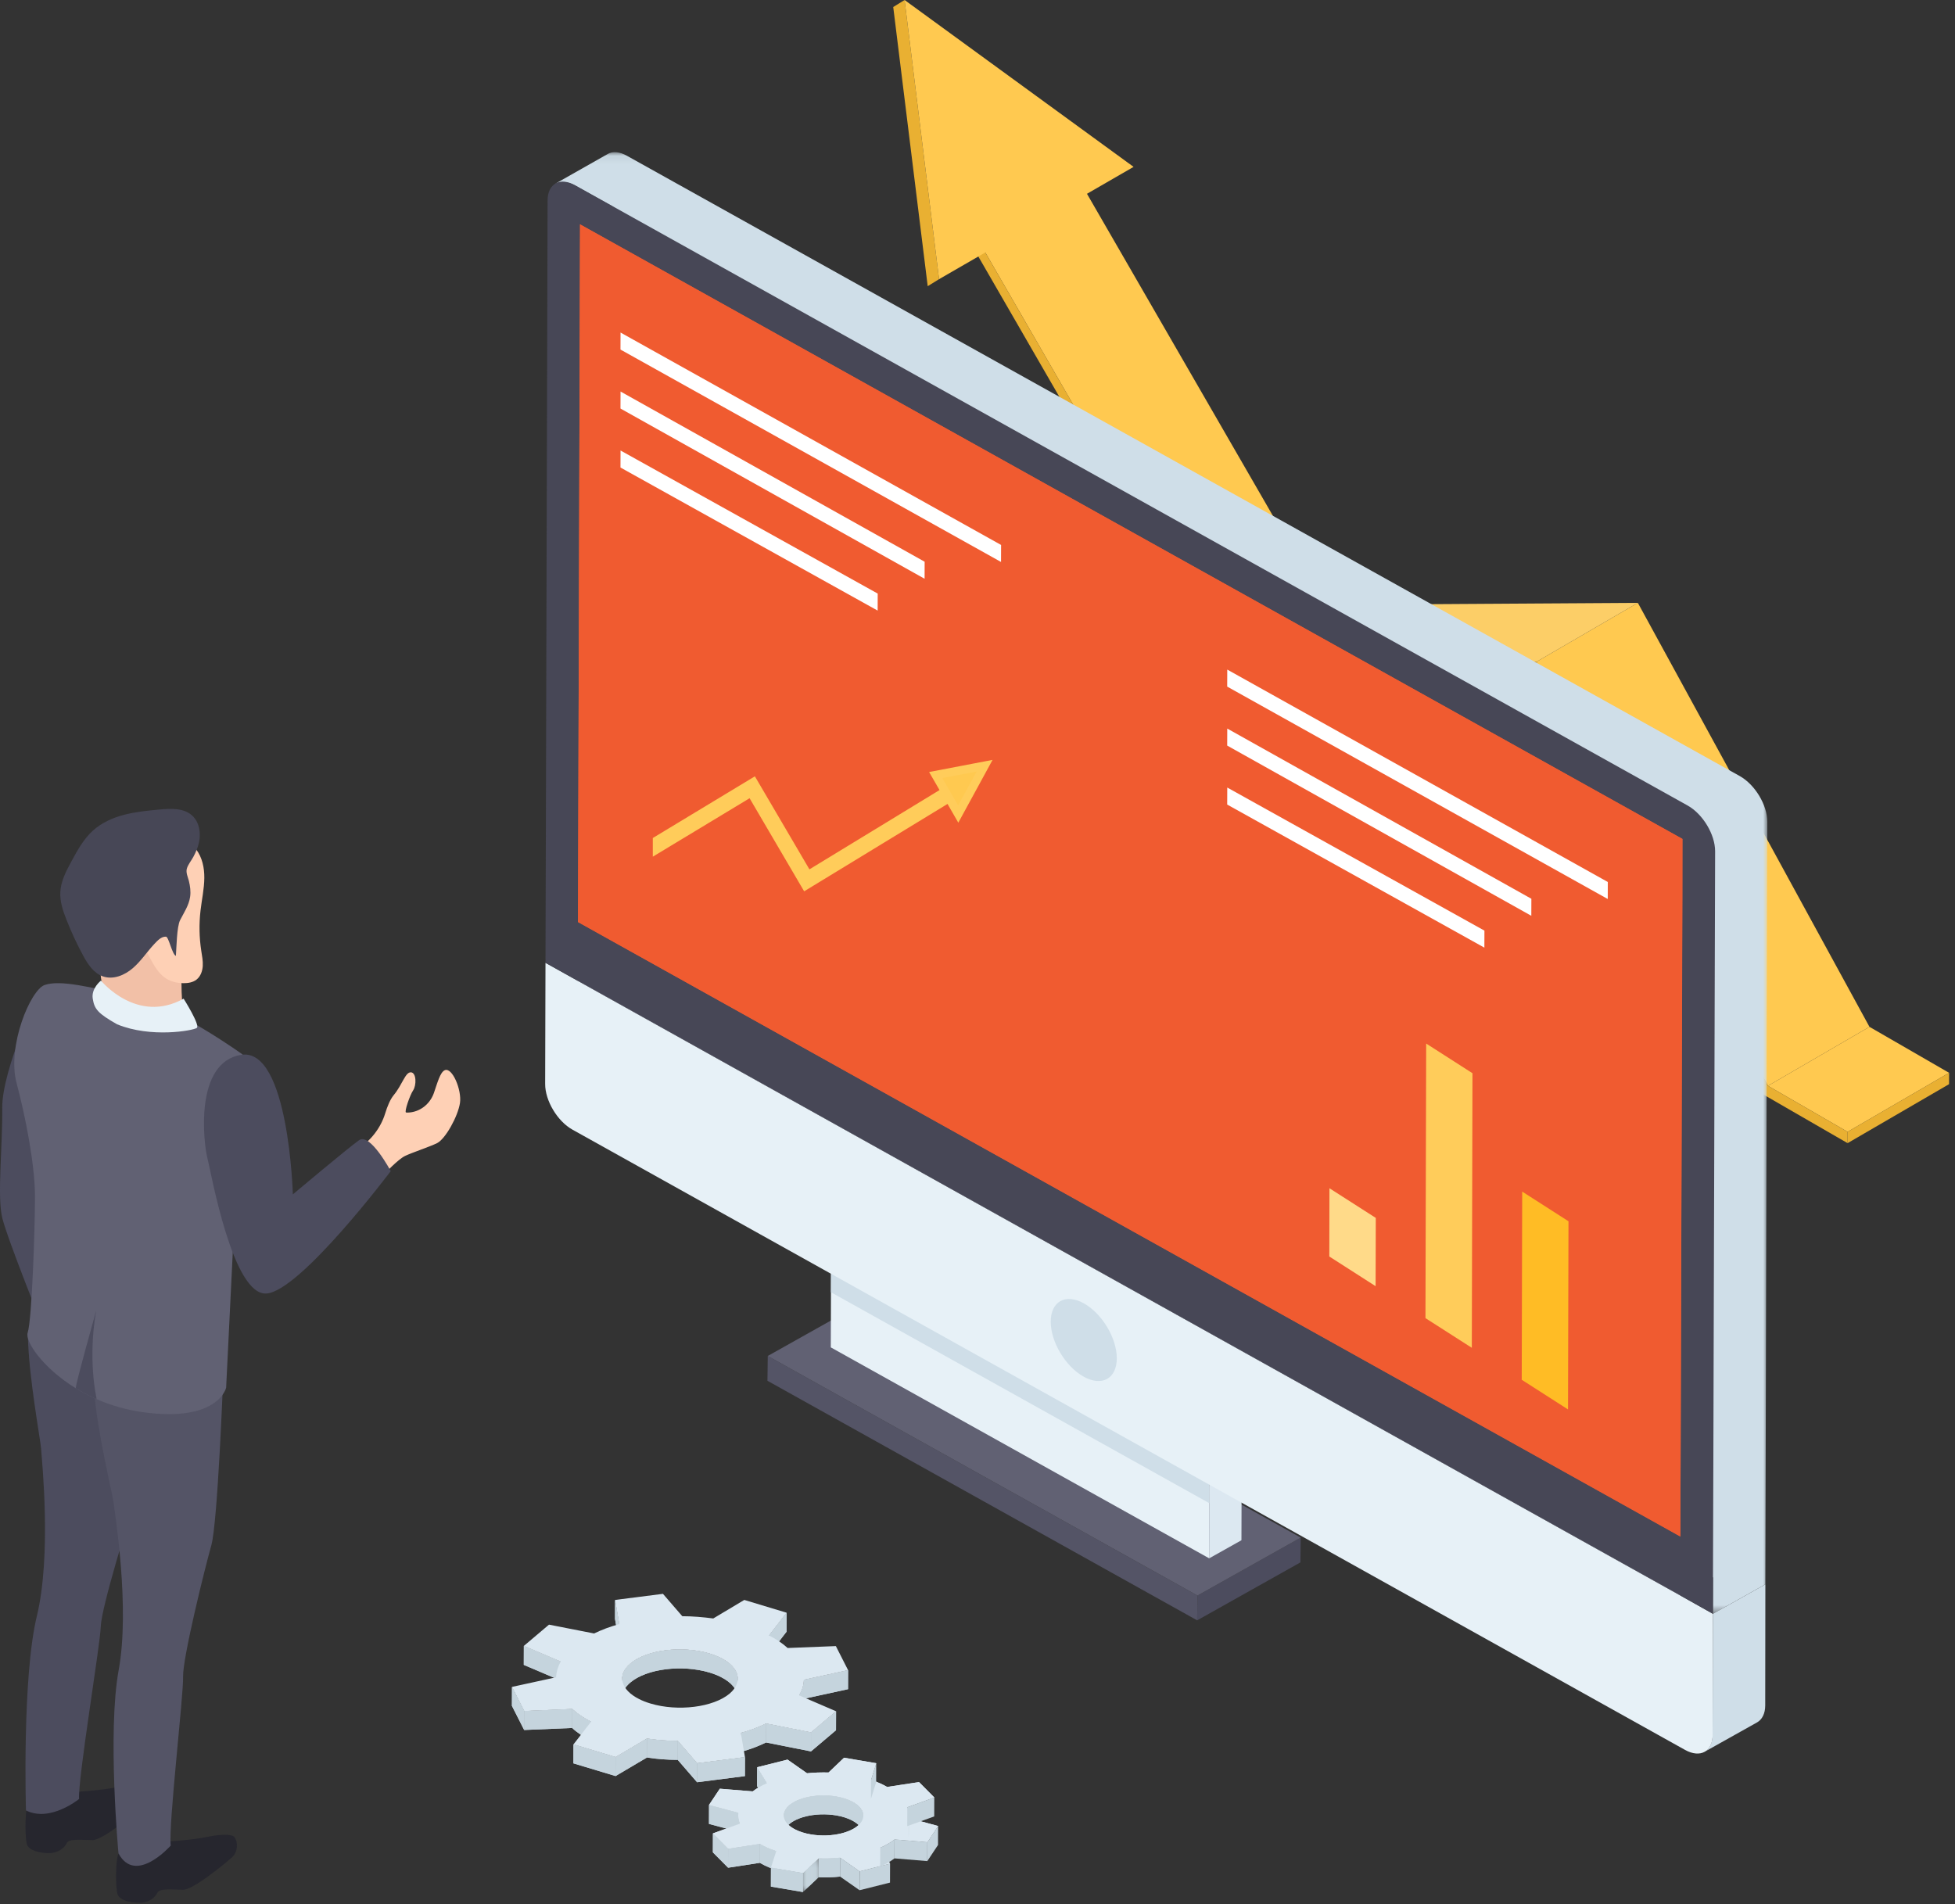 <?xml version="1.0" encoding="UTF-8"?>
<svg width="232px" height="226px" viewBox="0 0 232 226" version="1.1" xmlns="http://www.w3.org/2000/svg" xmlns:xlink="http://www.w3.org/1999/xlink">
    <rect x="0" y="0" width="232" height="226" fill="#333333" stroke="none"/>
    <!-- Generator: sketchtool 64 (101010) - https://sketch.com -->
    <title>A6AF8914-3D0A-4671-A90A-66D884717661</title>
    <desc>Created with sketchtool.</desc>
    <defs>
        <polygon id="path-1" points="0.018 0.291 1.893 0.291 1.893 4.299 0.018 4.299"></polygon>
        <polygon id="path-3" points="0.018 0.291 1.893 0.291 1.893 4.299 0.018 4.299"></polygon>
        <polygon id="path-5" points="0.065 0.059 144 0.059 144 173.528 0.065 173.528"></polygon>
    </defs>
    <g id="Website---Desktop" stroke="none" stroke-width="1" fill="none" fill-rule="evenodd">
        <g id="Solution---Industrial-Solutions-Healthcare" transform="translate(-228, -3217)">
            <g id="05-Features" transform="translate(131, 2996)">
                <g id="Safe-internet-browsing" transform="translate(0, 221)">
                    <g id="Improved-Care" transform="translate(97, 0)">
                        <g transform="translate(60, 0)">
                            <g id="Group-34" transform="translate(46, 0)">
                                <polyline id="Fill-7344" fill="#FFC950" transform="translate(30.591, 50.093) scale(-1, 1) translate(-30.591, -50.093) " points="22.073 78.779 10.028 71.779 39.11 21.407 51.155 28.407 22.073 78.779"></polyline>
                                <polyline id="Fill-7345" fill="#FFC950" transform="translate(96.087, 100.207) scale(-1, 1) translate(-96.087, -100.207) " points="88.369 128.867 76.324 121.867 103.81 71.547 115.85 78.546 88.369 128.867"></polyline>
                                <polyline id="Fill-7346" fill="#FCCE67" transform="translate(63.737, 75.163) scale(-1, 1) translate(-63.737, -75.163) " points="51.15 78.546 39.11 71.547 76.319 71.779 88.364 78.779 51.15 78.546"></polyline>
                                <polyline id="Fill-7347" fill="#FFC950" transform="translate(114.552, 128.095) scale(-1, 1) translate(-114.552, -128.095) " points="115.85 134.323 103.805 127.323 113.253 121.867 125.299 128.867 115.85 134.323"></polyline>
                                <polyline id="Fill-7348" fill="#E9B032" transform="translate(119.276, 131.496) scale(-1, 1) translate(-119.276, -131.496) " points="125.299 135.669 113.258 128.67 113.253 127.323 125.299 134.323 125.299 135.669"></polyline>
                                <polyline id="Fill-7349" fill="#E9B032" transform="translate(61.224, 82.038) scale(-1, 1) translate(-61.224, -82.038) " points="112.42 28.407 113.253 28.878 83.556 80.307 46.347 80.074 19.13 129.933 9.194 135.669 9.194 134.323 18.643 128.867 46.124 78.546 83.338 78.779 112.42 28.407"></polyline>
                                <polyline id="Fill-7350" fill="#E9B032" transform="translate(2.719, 16.983) scale(-1, 1) translate(-2.719, -16.983) " points="4.091 4.2273264e-14 5.438 0.833 1.347 33.965 2.86157479e-13 33.133 4.091 4.2273264e-14"></polyline>
                                <polyline id="Fill-7351" fill="#FFC950" transform="translate(14.935, 16.567) scale(-1, 1) translate(-14.935, -16.567) " points="28.523 1.95107372e-14 24.432 33.133 1.347 19.805 28.523 1.95107372e-14"></polyline>
                            </g>
                            <g id="Group-3" transform="translate(0, 18)">
                                <g id="Group-5" transform="translate(0.749, 170.881)">
                                    <polygon id="Fill-262" fill="#C5D4DD" points="5.787 8.318 5.78 10.57 1.408 8.709 1.415 6.458"></polygon>
                                    <polygon id="Fill-264" fill="#C5D4DD" points="1.46 14.183 1.453 16.435 0 13.574 0.007 11.322"></polygon>
                                    <polygon id="Fill-266" fill="#C5D4DD" points="38.468 14.214 38.46 16.465 35.491 18.978 35.499 16.726"></polygon>
                                    <polygon id="Fill-268" fill="#C5D4DD" points="12.734 3.871 12.727 6.123 12.233 3.252 12.241 1"></polygon>
                                    <polygon id="Fill-270" fill="#C5D4DD" points="32.598 2.517 32.591 4.769 30.507 7.472 30.514 5.221"></polygon>
                                    <path d="M26.799,10.346 L26.792,12.598 C26.795,11.688 26.093,10.797 24.783,10.139 C24.395,9.944 23.952,9.769 23.459,9.621 C20.174,8.641 15.995,9.165 14.055,10.799 C13.395,11.354 13.081,11.963 13.079,12.565 L13.086,10.313 C13.088,9.712 13.403,9.102 14.063,8.548 C16.002,6.913 20.181,6.389 23.466,7.369 C23.959,7.517 24.402,7.692 24.791,7.888 C26.1,8.545 26.802,9.436 26.799,10.346" id="Fill-272" fill="#C5D4DD"></path>
                                    <polygon id="Fill-274" fill="#C5D4DD" points="39.896 9.339 39.889 11.591 34.643 12.731 34.65 10.479"></polygon>
                                    <path d="M34.65,10.479 L34.642,12.731 C34.631,13.355 34.439,13.968 34.084,14.582 L34.091,12.33 C34.446,11.717 34.639,11.103 34.65,10.479" id="Fill-276" fill="#C5D4DD"></path>
                                    <polygon id="Fill-278" fill="#C5D4DD" points="7.157 13.944 7.149 16.196 1.453 16.435 1.46 14.183"></polygon>
                                    <path d="M9.39,15.461 L9.382,17.713 C8.495,17.247 7.744,16.753 7.15,16.196 L7.157,13.944 C7.751,14.501 8.502,14.995 9.39,15.461" id="Fill-280" fill="#C5D4DD"></path>
                                    <polygon id="Fill-282" fill="#C5D4DD" points="35.498 16.726 35.491 18.978 30.16 17.919 30.167 15.667"></polygon>
                                    <path d="M30.167,15.667 L30.16,17.919 C29.239,18.364 28.256,18.744 27.157,19.039 L27.164,16.787 C28.263,16.492 29.246,16.113 30.167,15.667" id="Fill-284" fill="#C5D4DD"></path>
                                    <path d="M19.684,17.729 L19.676,19.981 C18.459,19.978 17.221,19.889 16.022,19.703 L16.03,17.452 C17.228,17.638 18.467,17.727 19.684,17.729" id="Fill-286" fill="#C5D4DD"></path>
                                    <polygon id="Fill-288" fill="#C5D4DD" points="16.03 17.452 16.022 19.703 12.298 21.903 12.306 19.651"></polygon>
                                    <polygon id="Fill-290" fill="#C5D4DD" points="12.306 19.651 12.299 21.903 7.298 20.396 7.305 18.144"></polygon>
                                    <polygon id="Fill-292" fill="#C5D4DD" points="27.657 19.659 27.65 21.91 21.972 22.636 21.979 20.384"></polygon>
                                    <polygon id="Fill-296" fill="#C5D4DD" points="21.979 20.384 21.972 22.636 19.676 19.981 19.684 17.729"></polygon>
                                    <polygon id="Fill-300" fill="#C5D4DD" points="30.265 22.754 30.258 25.005 29.094 23.106 29.101 20.854"></polygon>
                                    <polygon id="Fill-304" fill="#C5D4DD" points="26.873 26.261 26.865 28.513 23.384 27.581 23.391 25.33"></polygon>
                                    <path d="M41.705,26.59 L41.698,28.842 C41.7,28.2 41.19,27.585 40.301,27.138 C39.807,26.89 39.197,26.694 38.492,26.573 C35.994,26.156 33.33,26.813 32.5,28.06 C32.332,28.312 32.252,28.567 32.251,28.819 L32.258,26.567 C32.259,26.316 32.339,26.06 32.508,25.808 C33.338,24.561 36.001,23.904 38.499,24.321 C39.204,24.442 39.814,24.638 40.308,24.886 C41.198,25.333 41.707,25.948 41.705,26.59" id="Fill-306" fill="#C5D4DD"></path>
                                    <path d="M26.85,28.796 L26.857,26.544 C26.856,26.884 26.92,27.226 27.053,27.554 L27.046,29.806 C26.913,29.477 26.849,29.136 26.85,28.796" id="Fill-310" fill="#C5D4DD"></path>
                                    <polygon id="Fill-318" fill="#C5D4DD" points="29.428 29.95 29.42 32.201 25.655 32.782 25.663 30.53"></polygon>
                                    <polygon id="Fill-320" fill="#C5D4DD" points="25.663 30.53 25.656 32.782 23.846 30.959 23.853 28.708"></polygon>
                                    <path d="M31.368,30.808 L31.361,33.059 C30.826,32.879 30.336,32.682 29.893,32.459 C29.729,32.377 29.571,32.291 29.42,32.202 L29.428,29.95 C29.579,30.039 29.736,30.125 29.901,30.208 C30.343,30.43 30.833,30.628 31.368,30.808" id="Fill-322" fill="#C5D4DD"></path>
                                    <path d="M38.95,31.581 L38.943,33.833 C38.12,33.922 37.261,33.953 36.402,33.912 L36.41,31.66 C37.269,31.701 38.127,31.671 38.95,31.581" id="Fill-324" fill="#C5D4DD"></path>
                                    <g id="Group-332" transform="translate(34.517, 31.369)">
                                        <mask id="mask-2" fill="white">
                                            <use xlink:href="#path-1"></use>
                                        </mask>
                                        <g id="Clip-331"></g>
                                        <polygon id="Fill-330" fill="#C5D4DD" mask="url(#mask-2)" points="1.893 0.291 1.885 2.543 0.018 4.299 0.025 2.047"></polygon>
                                    </g>
                                    <path d="M35.477,28.827 C37.945,29.25 40.638,28.588 41.464,27.343 C42.046,26.45 41.543,25.506 40.308,24.886 C39.814,24.639 39.204,24.442 38.499,24.322 C36.001,23.904 33.338,24.561 32.508,25.808 C31.912,26.699 32.417,27.639 33.65,28.258 C34.148,28.508 34.766,28.706 35.477,28.827 M43.711,30.395 L44.875,32.294 L41.264,33.2 L38.95,31.581 C38.127,31.671 37.269,31.701 36.41,31.66 L34.542,33.417 L30.739,32.77 L31.368,30.807 C30.833,30.628 30.343,30.43 29.9,30.208 C29.737,30.125 29.578,30.039 29.428,29.95 L25.663,30.53 L23.853,28.708 L27.053,27.555 C26.884,27.134 26.825,26.694 26.873,26.261 L23.391,25.329 L24.672,23.405 L28.574,23.721 C29.057,23.359 29.62,23.028 30.265,22.754 L29.101,20.854 L32.707,19.951 L35.021,21.57 C35.844,21.481 36.708,21.463 37.577,21.478 L39.414,19.727 L43.232,20.381 L42.613,22.354 C43.149,22.529 43.638,22.731 44.08,22.953 C44.235,23.031 44.385,23.111 44.528,23.194 L48.313,22.619 L50.123,24.441 L46.923,25.595 C47.092,26.014 47.141,26.445 47.083,26.882 L50.575,27.829 L49.304,29.743 L45.407,29.42 C44.919,29.789 44.366,30.115 43.711,30.395" id="Fill-333" fill="#DCE8F1"></path>
                                    <polygon id="Fill-335" fill="#C5D4DD" points="34.542 33.417 34.535 35.668 30.731 35.022 30.739 32.77"></polygon>
                                    <g id="Group-7" transform="translate(0, 1)">
                                        <polygon id="Fill-262" fill="#C5D4DD" points="5.787 7.318 5.78 9.57 1.408 7.709 1.415 5.458"></polygon>
                                        <polygon id="Fill-264" fill="#C5D4DD" points="1.46 13.183 1.453 15.435 0 12.574 0.007 10.322"></polygon>
                                        <polygon id="Fill-266" fill="#C5D4DD" points="38.468 13.214 38.46 15.465 35.491 17.978 35.499 15.726"></polygon>
                                        <polygon id="Fill-268" fill="#C5D4DD" points="12.734 2.871 12.727 5.123 12.233 2.252 12.241 0"></polygon>
                                        <polygon id="Fill-270" fill="#C5D4DD" points="32.598 1.517 32.591 3.769 30.507 6.472 30.514 4.221"></polygon>
                                        <path d="M26.799,9.346 L26.792,11.598 C26.795,10.688 26.093,9.797 24.783,9.139 C24.395,8.944 23.952,8.769 23.459,8.621 C20.174,7.641 15.995,8.165 14.055,9.799 C13.395,10.354 13.081,10.963 13.079,11.565 L13.086,9.313 C13.088,8.712 13.403,8.102 14.063,7.548 C16.002,5.913 20.181,5.389 23.466,6.369 C23.959,6.517 24.402,6.692 24.791,6.888 C26.1,7.545 26.802,8.436 26.799,9.346" id="Fill-272" fill="#C5D4DD"></path>
                                        <polygon id="Fill-274" fill="#C5D4DD" points="39.896 8.339 39.889 10.591 34.643 11.731 34.65 9.479"></polygon>
                                        <path d="M34.65,9.479 L34.642,11.731 C34.631,12.355 34.439,12.968 34.084,13.582 L34.091,11.33 C34.446,10.717 34.639,10.103 34.65,9.479" id="Fill-276" fill="#C5D4DD"></path>
                                        <polygon id="Fill-278" fill="#C5D4DD" points="7.157 12.944 7.149 15.196 1.453 15.435 1.46 13.183"></polygon>
                                        <path d="M9.39,14.461 L9.382,16.713 C8.495,16.247 7.744,15.753 7.15,15.196 L7.157,12.944 C7.751,13.501 8.502,13.995 9.39,14.461" id="Fill-280" fill="#C5D4DD"></path>
                                        <polygon id="Fill-282" fill="#C5D4DD" points="35.498 15.726 35.491 17.978 30.16 16.919 30.167 14.667"></polygon>
                                        <path d="M30.167,14.667 L30.16,16.919 C29.239,17.364 28.256,17.744 27.157,18.039 L27.164,15.787 C28.263,15.492 29.246,15.113 30.167,14.667" id="Fill-284" fill="#C5D4DD"></path>
                                        <path d="M19.684,16.729 L19.676,18.981 C18.459,18.978 17.221,18.889 16.022,18.703 L16.03,16.452 C17.228,16.638 18.467,16.727 19.684,16.729" id="Fill-286" fill="#C5D4DD"></path>
                                        <polygon id="Fill-288" fill="#C5D4DD" points="16.03 16.452 16.022 18.703 12.298 20.903 12.306 18.651"></polygon>
                                        <polygon id="Fill-290" fill="#C5D4DD" points="12.306 18.651 12.299 20.903 7.298 19.396 7.305 17.144"></polygon>
                                        <polygon id="Fill-292" fill="#C5D4DD" points="27.657 18.659 27.65 20.91 21.972 21.636 21.979 19.384"></polygon>
                                        <polygon id="Fill-296" fill="#C5D4DD" points="21.979 19.384 21.972 21.636 19.676 18.981 19.684 16.729"></polygon>
                                        <polygon id="Fill-300" fill="#C5D4DD" points="30.265 21.754 30.258 24.005 29.094 22.106 29.101 19.854"></polygon>
                                        <polygon id="Fill-304" fill="#C5D4DD" points="26.873 25.261 26.865 27.513 23.384 26.581 23.391 24.33"></polygon>
                                        <path d="M41.705,25.59 L41.698,27.842 C41.7,27.2 41.19,26.585 40.301,26.138 C39.807,25.89 39.197,25.694 38.492,25.573 C35.994,25.156 33.33,25.813 32.5,27.06 C32.332,27.312 32.252,27.567 32.251,27.819 L32.258,25.567 C32.259,25.316 32.339,25.06 32.508,24.808 C33.338,23.561 36.001,22.904 38.499,23.321 C39.204,23.442 39.814,23.638 40.308,23.886 C41.198,24.333 41.707,24.948 41.705,25.59" id="Fill-306" fill="#C5D4DD"></path>
                                        <path d="M26.85,27.796 L26.857,25.544 C26.856,25.884 26.92,26.226 27.053,26.554 L27.046,28.806 C26.913,28.477 26.849,28.136 26.85,27.796" id="Fill-310" fill="#C5D4DD"></path>
                                        <polygon id="Fill-318" fill="#C5D4DD" points="29.428 28.95 29.42 31.201 25.655 31.782 25.663 29.53"></polygon>
                                        <polygon id="Fill-320" fill="#C5D4DD" points="25.663 29.53 25.656 31.782 23.846 29.959 23.853 27.708"></polygon>
                                        <path d="M31.368,29.808 L31.361,32.059 C30.826,31.879 30.336,31.682 29.893,31.459 C29.729,31.377 29.571,31.291 29.42,31.202 L29.428,28.95 C29.579,29.039 29.736,29.125 29.901,29.208 C30.343,29.43 30.833,29.628 31.368,29.808" id="Fill-322" fill="#C5D4DD"></path>
                                        <path d="M38.95,30.581 L38.943,32.833 C38.12,32.922 37.261,32.953 36.402,32.912 L36.41,30.66 C37.269,30.701 38.127,30.671 38.95,30.581" id="Fill-324" fill="#C5D4DD"></path>
                                        <g id="Group-332" transform="translate(34.517, 30.369)">
                                            <mask id="mask-4" fill="white">
                                                <use xlink:href="#path-3"></use>
                                            </mask>
                                            <g id="Clip-331"></g>
                                            <polygon id="Fill-330" fill="#C5D4DD" mask="url(#mask-4)" points="1.893 0.291 1.885 2.543 0.018 4.299 0.025 2.047"></polygon>
                                        </g>
                                        <path d="M35.477,27.827 C37.945,28.25 40.638,27.588 41.464,26.343 C42.046,25.45 41.543,24.506 40.308,23.886 C39.814,23.639 39.204,23.442 38.499,23.322 C36.001,22.904 33.338,23.561 32.508,24.808 C31.912,25.699 32.417,26.639 33.65,27.258 C34.148,27.508 34.766,27.706 35.477,27.827 M43.711,29.395 L44.875,31.294 L41.264,32.2 L38.95,30.581 C38.127,30.671 37.269,30.701 36.41,30.66 L34.542,32.417 L30.739,31.77 L31.368,29.807 C30.833,29.628 30.343,29.43 29.9,29.208 C29.737,29.125 29.578,29.039 29.428,28.95 L25.663,29.53 L23.853,27.708 L27.053,26.555 C26.884,26.134 26.825,25.694 26.873,25.261 L23.391,24.329 L24.672,22.405 L28.574,22.721 C29.057,22.359 29.62,22.028 30.265,21.754 L29.101,19.854 L32.707,18.951 L35.021,20.57 C35.844,20.481 36.708,20.463 37.577,20.478 L39.414,18.727 L43.232,19.381 L42.613,21.354 C43.149,21.529 43.638,21.731 44.08,21.953 C44.235,22.031 44.385,22.111 44.528,22.194 L48.313,21.619 L50.123,23.441 L46.923,24.595 C47.092,25.014 47.141,25.445 47.083,25.882 L50.575,26.829 L49.304,28.743 L45.407,28.42 C44.919,28.789 44.366,29.115 43.711,29.395" id="Fill-333" fill="#DCE8F1"></path>
                                        <polygon id="Fill-335" fill="#C5D4DD" points="34.542 32.417 34.535 34.668 30.731 34.022 30.739 31.77"></polygon>
                                    </g>
                                    <path d="M16.432,13.29 C19.682,14.272 23.901,13.748 25.84,12.114 C27.465,10.716 26.966,8.98 24.79,7.888 C24.402,7.692 23.959,7.518 23.466,7.369 C20.181,6.389 16.002,6.913 14.063,8.548 C12.407,9.939 12.925,11.676 15.101,12.768 C15.492,12.965 15.937,13.141 16.432,13.29 L16.432,13.29 Z M30.167,15.667 C29.246,16.113 28.263,16.492 27.164,16.787 L27.657,19.659 L21.979,20.384 L19.684,17.729 C18.466,17.727 17.228,17.638 16.03,17.452 L12.306,19.651 L7.305,18.144 L9.389,15.461 C8.502,14.995 7.752,14.501 7.157,13.944 L1.46,14.184 L0.007,11.322 L5.248,10.179 C5.265,9.558 5.457,8.924 5.787,8.319 L1.416,6.458 L4.4,3.933 L9.751,4.981 C10.652,4.546 11.655,4.162 12.734,3.871 L12.241,1 L17.924,0.277 L20.219,2.932 C21.432,2.932 22.675,3.039 23.894,3.199 L27.577,1 L32.598,2.517 L30.514,5.22 C31.401,5.666 32.132,6.17 32.721,6.705 L38.443,6.478 L39.896,9.339 L34.65,10.48 C34.639,11.103 34.446,11.717 34.091,12.33 L38.468,14.214 L35.499,16.726 L30.167,15.667 Z" id="Fill-294" fill="#DCE8F1"></path>
                                    <polygon id="Fill-298" fill="#C5D4DD" points="43.232 20.381 43.225 22.633 42.606 24.606 42.614 22.354"></polygon>
                                    <polygon id="Fill-302" fill="#C5D4DD" points="50.123 24.441 50.116 26.693 46.916 27.846 46.923 25.594"></polygon>
                                    <path d="M47.106,26.541 L47.099,28.792 C47.098,28.906 47.091,29.02 47.075,29.134 L47.083,26.883 C47.098,26.768 47.106,26.654 47.106,26.541" id="Fill-308" fill="#C5D4DD"></path>
                                    <polygon id="Fill-312" fill="#C5D4DD" points="49.304 29.743 49.297 31.995 45.4 31.672 45.407 29.42"></polygon>
                                    <polygon id="Fill-314" fill="#C5D4DD" points="50.575 27.829 50.567 30.081 49.296 31.995 49.304 29.743"></polygon>
                                    <path d="M45.407,29.42 L45.4,31.672 C44.912,32.041 44.359,32.367 43.703,32.647 L43.711,30.395 C44.366,30.115 44.919,29.789 45.407,29.42" id="Fill-316" fill="#C5D4DD"></path>
                                    <polygon id="Fill-326" fill="#C5D4DD" points="41.264 33.2 41.257 35.452 38.943 33.833 38.95 31.581"></polygon>
                                    <polygon id="Fill-328" fill="#C5D4DD" points="44.875 32.294 44.868 34.546 41.257 35.452 41.264 33.2"></polygon>
                                </g>
                                <g id="Read-Only-Access" transform="translate(4, 0)">
                                    <path d="M145.496,170.03 L145.479,184.4 C145.479,185.382 145.1,186.079 144.521,186.41 L138.275,189.909 C138.866,189.578 139.221,188.881 139.233,187.899 L139.271,173.528 L145.496,170.03 Z" id="Fill-9" fill="#CFDEE8"></path>
                                    <polygon id="Fill-11" fill="#E1E4EA" points="4.591 98.42 9.717 95.543 140.535 168.481 135.409 171.357"></polygon>
                                    <polygon id="Fill-13" fill="#E7F1F7" points="135.653 81.564 140.779 78.687 140.535 168.48 135.409 171.357"></polygon>
                                    <polygon id="Fill-15" fill="#E7F1F7" points="4.834 8.627 9.961 5.75 140.779 78.687 135.653 81.564"></polygon>
                                    <g id="Group-19" transform="translate(1.728, 0)">
                                        <mask id="mask-6" fill="white">
                                            <use xlink:href="#path-5"></use>
                                        </mask>
                                        <g id="Clip-18"></g>
                                        <path d="M144,79.544 C144,77.543 142.545,75.12 140.726,74.101 L8.676,0.49 C7.803,-0.002 6.967,-0.073 6.385,0.279 L0.065,3.861 C0.647,3.509 1.562,3.5 2.471,3.99 L134.486,77.602 C136.304,78.621 137.759,81.044 137.759,83.047 L137.543,173.528 L143.767,170.03 L144,79.544 Z" id="Fill-17" fill="#CFDEE8" mask="url(#mask-6)"></path>
                                    </g>
                                    <path d="M66.795,138.33 C68.705,139.395 70.241,141.963 70.235,144.083 C70.228,146.185 68.683,147.035 66.773,145.97 C64.878,144.914 63.343,142.346 63.349,140.244 C63.355,138.124 64.9,137.273 66.795,138.33" id="Fill-20" fill="#DCE8F1"></path>
                                    <g id="Group-12" transform="translate(27.073, 129.95)">
                                        <polygon id="Fill-1" fill="#4C4C5E" points="63.284 34.533 63.248 37.476 50.995 44.353 51.032 41.41"></polygon>
                                        <polygon id="Fill-2" fill="#545466" points="51.031 41.41 50.994 44.353 -6.02761774e-15 15.921 0.037 12.978"></polygon>
                                        <polygon id="Fill-3" fill="#616173" points="63.284 34.533 51.032 41.41 0.037 12.978 12.29 6.102"></polygon>
                                        <polygon id="Fill-4" fill="#DCE8F1" points="56.284 22.889 56.249 34.846 52.422 36.994 52.457 25.037"></polygon>
                                        <polygon id="Fill-5" fill="#E7F1F7" points="52.457 25.036 52.422 36.994 7.517 11.957 7.552 4.01456646e-14"></polygon>
                                        <polygon id="Fill-6" fill="#CFDEE8" points="52.457 25.036 52.441 30.452 7.536 5.416 7.552 1.33818882e-14"></polygon>
                                    </g>
                                    <g id="Group-13" transform="translate(0.694, 96.269)" fill="#E7F1F7">
                                        <path d="M134.715,75.088 L134.715,75.088 L3.896,2.151 L0.039,-3.34547205e-14 L-1.20552355e-14,14.378 C-0.006,16.362 1.452,18.801 3.24,19.798 L135.266,93.408 C137.077,94.418 138.545,93.611 138.55,91.627 L138.577,77.258 L134.715,75.088 Z" id="Fill-22"></path>
                                    </g>
                                    <path d="M64.621,136.683 C66.788,137.891 68.537,140.817 68.53,143.217 C68.523,145.621 66.762,146.59 64.595,145.382 C62.432,144.176 60.683,141.251 60.69,138.846 C60.698,136.446 62.458,135.477 64.621,136.683" id="Fill-24" fill="#CFDEE8"></path>
                                    <path d="M135.409,171.357 L139.271,173.528 L139.533,83.03 C139.538,81.046 138.08,78.608 136.269,77.598 L4.243,3.987 C2.455,2.991 0.988,3.798 0.982,5.782 L0.734,96.269 L4.59,98.42 L135.409,171.357 Z" id="Fill-26" fill="#474756"></path>
                                    <polygon id="Fill-28" fill="#F05B30" points="135.653 81.564 135.409 164.366 4.591 91.429 4.834 8.627"></polygon>
                                    <path d="M16.356,51.513 C16.34,51.494 16.325,51.474 16.31,51.455 C16.334,51.485 16.358,51.515 16.383,51.545 C16.374,51.534 16.365,51.524 16.356,51.513" id="Fill-50" fill="#F2F2F2"></path>
                                    <path d="M16.651,51.846 C16.615,51.808 16.579,51.77 16.544,51.731 C16.579,51.77 16.615,51.808 16.651,51.846" id="Fill-52" fill="#F2F2F2"></path>
                                    <path d="M16.249,51.378 C16.223,51.344 16.197,51.31 16.171,51.274 C16.197,51.31 16.223,51.344 16.249,51.378" id="Fill-54" fill="#F2F2F2"></path>
                                    <path d="M51.979,71.538 C51.969,71.538 51.958,71.537 51.949,71.537 C51.958,71.537 51.969,71.538 51.979,71.538" id="Fill-56" fill="#F2F2F2"></path>
                                    <path d="M53.003,71.213 C52.952,71.252 52.897,71.287 52.841,71.32 C52.897,71.287 52.952,71.252 53.003,71.213" id="Fill-58" fill="#F2F2F2"></path>
                                    <path d="M15.8,50.703 C15.794,50.691 15.787,50.679 15.78,50.667 C15.787,50.679 15.794,50.691 15.8,50.703" id="Fill-60" fill="#F2F2F2"></path>
                                    <path d="M15.78,50.667 C15.81,50.72 15.84,50.772 15.871,50.824 C15.84,50.771 15.809,50.719 15.78,50.667" id="Fill-62" fill="#FFFFFF"></path>
                                    <path d="M15.78,50.667 C15.764,50.639 15.749,50.611 15.733,50.583 C15.749,50.611 15.764,50.639 15.78,50.667" id="Fill-64" fill="#F2F2F2"></path>
                                    <path d="M16.035,51.08 C16.02,51.058 16.005,51.037 15.99,51.014 C16.005,51.037 16.02,51.058 16.035,51.08" id="Fill-66" fill="#F2F2F2"></path>
                                    <path d="M15.668,50.464 C15.661,50.451 15.654,50.437 15.646,50.423 C15.654,50.437 15.661,50.451 15.668,50.464" id="Fill-68" fill="#F2F2F2"></path>
                                    <path d="M16.116,51.198 C16.088,51.159 16.062,51.12 16.035,51.081 C16.062,51.12 16.088,51.159 16.116,51.198" id="Fill-70" fill="#F2F2F2"></path>
                                    <path d="M15.78,50.667 C15.721,50.565 15.664,50.462 15.61,50.357 C15.665,50.46 15.721,50.562 15.78,50.667" id="Fill-72" fill="#FFFFFF"></path>
                                    <path d="M15.611,50.358 C15.608,50.353 15.606,50.349 15.603,50.344 C15.617,50.371 15.632,50.397 15.646,50.423 C15.634,50.401 15.622,50.379 15.611,50.358" id="Fill-76" fill="#F2F2F2"></path>
                                    <path d="M16.171,51.274 C16.152,51.249 16.134,51.224 16.115,51.198 C16.134,51.224 16.153,51.249 16.171,51.274" id="Fill-78" fill="#F2F2F2"></path>
                                    <path d="M16.482,51.661 C16.448,51.622 16.415,51.584 16.383,51.545 C16.415,51.584 16.448,51.622 16.482,51.661" id="Fill-80" fill="#F2F2F2"></path>
                                    <path d="M16.713,51.911 C16.693,51.89 16.672,51.867 16.651,51.846 C16.672,51.867 16.693,51.89 16.713,51.911" id="Fill-82" fill="#F2F2F2"></path>
                                    <path d="M16.834,52.029 C16.794,51.99 16.753,51.951 16.713,51.911 C16.753,51.951 16.794,51.99 16.834,52.029" id="Fill-84" fill="#F2F2F2"></path>
                                    <path d="M16.888,52.082 C16.87,52.064 16.852,52.047 16.834,52.029 C16.852,52.047 16.87,52.064 16.888,52.082" id="Fill-86" fill="#F2F2F2"></path>
                                    <path d="M16.356,51.513 C16.573,51.779 16.813,52.024 17.069,52.245 C17.306,52.465 17.568,52.658 17.842,52.816 C17.297,52.501 16.787,52.048 16.356,51.513" id="Fill-88" fill="#FFFFFF"></path>
                                    <path d="M52.832,71.326 C52.82,71.333 52.807,71.338 52.794,71.345 C52.81,71.336 52.826,71.329 52.841,71.32 C52.838,71.322 52.835,71.324 52.832,71.326" id="Fill-92" fill="#F2F2F2"></path>
                                    <path d="M51.768,71.522 C51.76,71.521 51.751,71.52 51.742,71.519 C51.751,71.52 51.76,71.521 51.768,71.522" id="Fill-96" fill="#F2F2F2"></path>
                                    <path d="M52.15,71.533 C52.094,71.537 52.037,71.539 51.979,71.538 C52.037,71.539 52.094,71.537 52.15,71.533" id="Fill-98" fill="#F2F2F2"></path>
                                    <path d="M52.357,71.505 C52.353,71.505 52.349,71.507 52.346,71.507 C52.349,71.507 52.353,71.505 52.357,71.505" id="Fill-100" fill="#F2F2F2"></path>
                                    <path d="M52.442,71.486 C52.414,71.493 52.385,71.499 52.357,71.505 C52.398,71.496 52.438,71.485 52.477,71.474 C52.465,71.477 52.454,71.482 52.442,71.486" id="Fill-102" fill="#F2F2F2"></path>
                                    <path d="M52.794,71.345 C52.752,71.367 52.71,71.389 52.666,71.407 C52.71,71.389 52.752,71.367 52.794,71.345" id="Fill-104" fill="#F2F2F2"></path>
                                    <path d="M52.832,71.326 C52.712,71.397 52.581,71.451 52.442,71.486 C52.581,71.45 52.711,71.396 52.832,71.326" id="Fill-106" fill="#FFFFFF"></path>
                                    <path d="M15.53,50.196 C15.431,49.993 15.342,49.786 15.266,49.576 C15.345,49.783 15.433,49.996 15.53,50.196" id="Fill-116" fill="#FFFFFF"></path>
                                    <polygon id="Fill-5198" fill="#F05B30" points="135.653 88.387 135.409 164.339 4.592 91.429 4.834 8.627 135.653 81.564"></polygon>
                                    <polygon id="Fill-5695" stroke="#FFCC5A" fill="#FFC950" points="49.712 78.615 48.621 76.718 31.603 87.091 25.129 76.045 13.968 82.786 13.968 81.738 25.407 74.825 31.881 85.866 48.171 75.939 47.042 73.984 52.842 72.874"></polygon>
                                    <polyline id="Fill-5696" fill="#FFBC25" points="122.133 126.941 122.076 149.272 116.583 145.751 116.64 123.419 122.133 126.941"></polyline>
                                    <polyline id="Fill-5697" fill="#FFCC5A" points="110.739 109.371 110.66 141.958 105.159 138.436 105.245 105.849 110.739 109.371"></polyline>
                                    <polyline id="Fill-5698" fill="#FFDA89" points="99.265 126.543 99.244 134.644 93.75 131.122 93.765 123.021 99.265 126.543"></polyline>
                                    <polyline id="Fill-5701" fill="#FFFFFF" points="54.792 48.694 9.632 23.486 9.639 21.466 54.799 46.675"></polyline>
                                    <polyline id="Fill-5701" fill="#FFFFFF" points="45.721 50.687 9.632 30.486 9.639 28.466 45.728 48.667"></polyline>
                                    <polyline id="Fill-5701" fill="#FFFFFF" points="40.151 54.466 9.632 37.486 9.639 35.466 40.158 52.447"></polyline>
                                    <polyline id="Fill-5701" fill="#FFFFFF" points="126.792 88.694 81.632 63.486 81.639 61.466 126.799 86.675"></polyline>
                                    <polyline id="Fill-5701" fill="#FFFFFF" points="117.721 90.687 81.632 70.486 81.639 68.466 117.728 88.667"></polyline>
                                    <polyline id="Fill-5701" fill="#FFFFFF" points="112.151 94.466 81.632 77.486 81.639 75.466 112.158 92.447"></polyline>
                                </g>
                            </g>
                        </g>
                        <g id="Group-14" transform="translate(0, 96)">
                            <path d="M45.601,43.337 C45.601,43.337 47.234,41.581 48.075,41.185 C48.906,40.785 50.842,40.158 51.853,39.675 C52.86,39.186 54.342,36.486 54.583,34.915 C54.82,33.352 53.657,30.606 52.77,31.017 C52.222,31.276 51.902,32.532 51.491,33.713 C51.023,35.058 49.787,36.021 48.36,36.043 C48.276,36.044 48.214,36.041 48.182,36.031 C47.954,35.969 48.633,33.991 49.03,33.399 C49.427,32.807 49.429,31.294 48.761,31.263 C48.093,31.231 47.762,32.715 46.71,33.986 C46.298,34.488 45.968,35.299 45.712,36.132 C45.17,37.901 43.985,39.371 42.45,40.416 C42.335,40.491 42.223,40.574 42.113,40.662 C40.985,41.561 45.601,43.337 45.601,43.337" id="Fill-252" fill="#FED0B5"></path>
                            <path d="M7.918,116.682 C8.47,116.767 12.443,116.416 13.628,116.15 C14.814,115.884 16.701,115.643 17.088,116.15 C17.475,116.657 17.548,117.865 16.75,118.566 C15.95,119.266 12.2,122.382 10.991,122.382 C9.781,122.382 8.184,122.164 7.918,122.744 C7.652,123.324 6.902,123.928 5.788,123.928 C4.676,123.928 3.49,123.614 3.224,122.962 C2.957,122.309 2.957,119.338 3.224,118.348 C3.49,117.358 5.571,116.32 7.918,116.682" id="Fill-254" fill="#26262E"></path>
                            <path d="M18.666,122.579 C19.217,122.664 23.19,122.313 24.376,122.047 C25.561,121.782 27.449,121.54 27.836,122.047 C28.223,122.554 28.295,123.762 27.497,124.463 C26.698,125.163 22.948,128.279 21.738,128.279 C20.529,128.279 18.932,128.062 18.666,128.641 C18.399,129.221 17.649,129.825 16.536,129.825 C15.423,129.825 14.238,129.511 13.972,128.859 C13.705,128.206 13.705,125.236 13.972,124.246 C14.238,123.255 16.318,122.216 18.666,122.579" id="Fill-256" fill="#26262E"></path>
                            <path d="M4.88,75.967 C4.818,74.951 3.392,67.346 3.314,62.553 L18.625,62.553 C18.306,65.865 16.973,79.328 16.173,81.65 C15.259,84.301 12.023,94.812 11.957,97.041 C11.891,99.27 9.225,115.134 9.386,117.5 C9.386,117.5 5.977,120.31 3.082,118.864 C3.082,118.864 2.608,103.1 4.374,95.796 C6.139,88.492 4.964,77.323 4.88,75.967" id="Fill-258" fill="#4C4C5E"></path>
                            <path d="M20.26,123.032 C20.26,123.032 16.097,127.765 14.059,123.957 C14.059,123.957 12.731,109.582 14.085,102.192 C15.44,94.802 13.642,83.716 13.483,82.367 C13.324,81.018 10.092,68.113 11.444,65.532 L26.486,67.468 C26.486,67.468 25.839,84.713 25.075,87.411 C24.312,90.109 21.667,100.784 21.726,103.013 C21.785,105.242 19.968,120.68 20.26,123.032" id="Fill-260" fill="#545466"></path>
                            <path d="M4.802,21.218 C4.802,21.218 0.222,30.87 0.266,35.494 C0.309,40.118 -0.353,45.975 0.265,48.529 C0.883,51.084 5.339,62.138 5.339,62.138 C5.339,62.138 11.383,59.143 11.427,58.966 C11.471,58.79 8.986,18.524 4.802,21.218" id="Fill-262" fill="#4C4C5E"></path>
                            <path d="M1.975,32.569 C2.962,36.255 4.151,42.152 4.151,45.995 C4.151,49.837 3.786,60.644 3.283,62.168 C2.953,63.163 5.029,66.321 8.988,68.758 C9.738,69.214 10.561,69.652 11.457,70.045 C13.075,70.757 14.912,71.314 16.943,71.597 C25.922,72.838 26.836,68.694 26.836,68.694 L28.773,29.136 C28.773,29.136 20.865,23.432 15.708,22.273 C10.552,21.114 7.168,20.274 5.313,20.895 C3.612,21.469 0.796,28.197 1.975,32.569" id="Fill-264" fill="#616173"></path>
                            <path d="M8.988,68.758 C9.737,69.214 10.561,69.652 11.457,70.045 C11.447,69.972 11.438,69.899 11.429,69.816 C11.429,69.816 10.396,65.29 11.42,59.521 C11.283,60.023 8.997,68.138 8.988,68.758" id="Fill-266" fill="#4C4C5E"></path>
                            <path d="M34.753,45.747 C34.753,45.747 34.262,28.313 28.641,29.185 C23.019,30.057 24.165,39.7 24.602,41.388 C25.039,43.077 27.603,57.841 31.642,57.514 C35.681,57.188 46.369,42.99 46.369,42.99 C46.369,42.99 43.922,38.392 42.612,39.318 C41.302,40.244 34.753,45.747 34.753,45.747" id="Fill-268" fill="#4C4C5E"></path>
                            <path d="M12.142,20.699 C14.711,23.966 17.984,24.31 21.625,23.136 C21.36,18.968 21.777,18.103 21.625,14.799 C21.472,11.497 12.896,14.013 12.486,15.625 C12.069,17.244 11.692,19.609 12.142,20.699" id="Fill-270" fill="#F2C0A7"></path>
                            <path d="M21.791,22.523 C21.791,22.523 23.783,25.683 23.354,25.995 C22.924,26.307 17.93,27.224 13.897,25.566 C11.631,24.278 11.201,23.771 11.006,22.523 C10.81,21.275 11.983,20.378 11.983,20.378 C11.983,20.378 16.242,25.605 21.791,22.523" id="Fill-272" fill="#E7F1F7"></path>
                            <path d="M24.246,8.181 C24.236,9.494 23.942,10.787 23.793,12.093 C23.612,13.666 23.643,15.264 23.883,16.829 C23.975,17.432 24.099,18.038 24.062,18.646 C24.024,19.255 23.8,19.884 23.32,20.261 C22.889,20.598 22.313,20.689 21.765,20.684 C21.056,20.676 20.335,20.519 19.733,20.144 C18.828,19.58 18.285,18.6 17.781,17.662 C16.937,16.091 16.086,14.504 15.607,12.786 C15.129,11.069 15.047,9.185 15.731,7.538 C16.415,5.891 17.963,4.542 19.745,4.415 C20.409,4.368 21.07,4.485 21.732,4.521 C22.306,4.553 22.889,4.297 23.269,4.794 C24.003,5.756 24.255,6.992 24.246,8.181" id="Fill-274" fill="#FED0B5"></path>
                            <path d="M7.901,13.188 C8.464,14.608 9.105,16.002 9.833,17.349 C10.396,18.393 11.097,19.497 12.222,19.88 C13.439,20.302 14.796,19.741 15.768,18.895 C16.741,18.056 17.443,16.96 18.323,16.022 C18.7,15.625 19.14,15.138 19.692,15.163 C20.026,15.178 20.419,17.273 20.872,17.445 C20.945,16.572 20.97,13.974 21.38,13.188 C21.836,12.303 22.412,11.444 22.558,10.46 C22.657,9.812 22.564,9.165 22.412,8.538 C22.293,8.082 22.049,7.587 22.167,7.111 C22.3,6.609 22.703,6.153 22.941,5.697 C23.233,5.155 23.484,4.581 23.617,3.973 C23.861,2.843 23.649,1.543 22.782,0.77 C21.777,-0.129 20.255,-0.05 18.912,0.076 C17.516,0.208 16.119,0.34 14.763,0.691 C13.406,1.04 12.09,1.622 11.044,2.56 C9.933,3.557 9.191,4.904 8.476,6.226 C7.862,7.362 7.232,8.545 7.16,9.832 C7.093,10.988 7.471,12.111 7.901,13.188" id="Fill-276" fill="#474756"></path>
                        </g>
                    </g>
                </g>
            </g>
        </g>
    </g>
</svg>